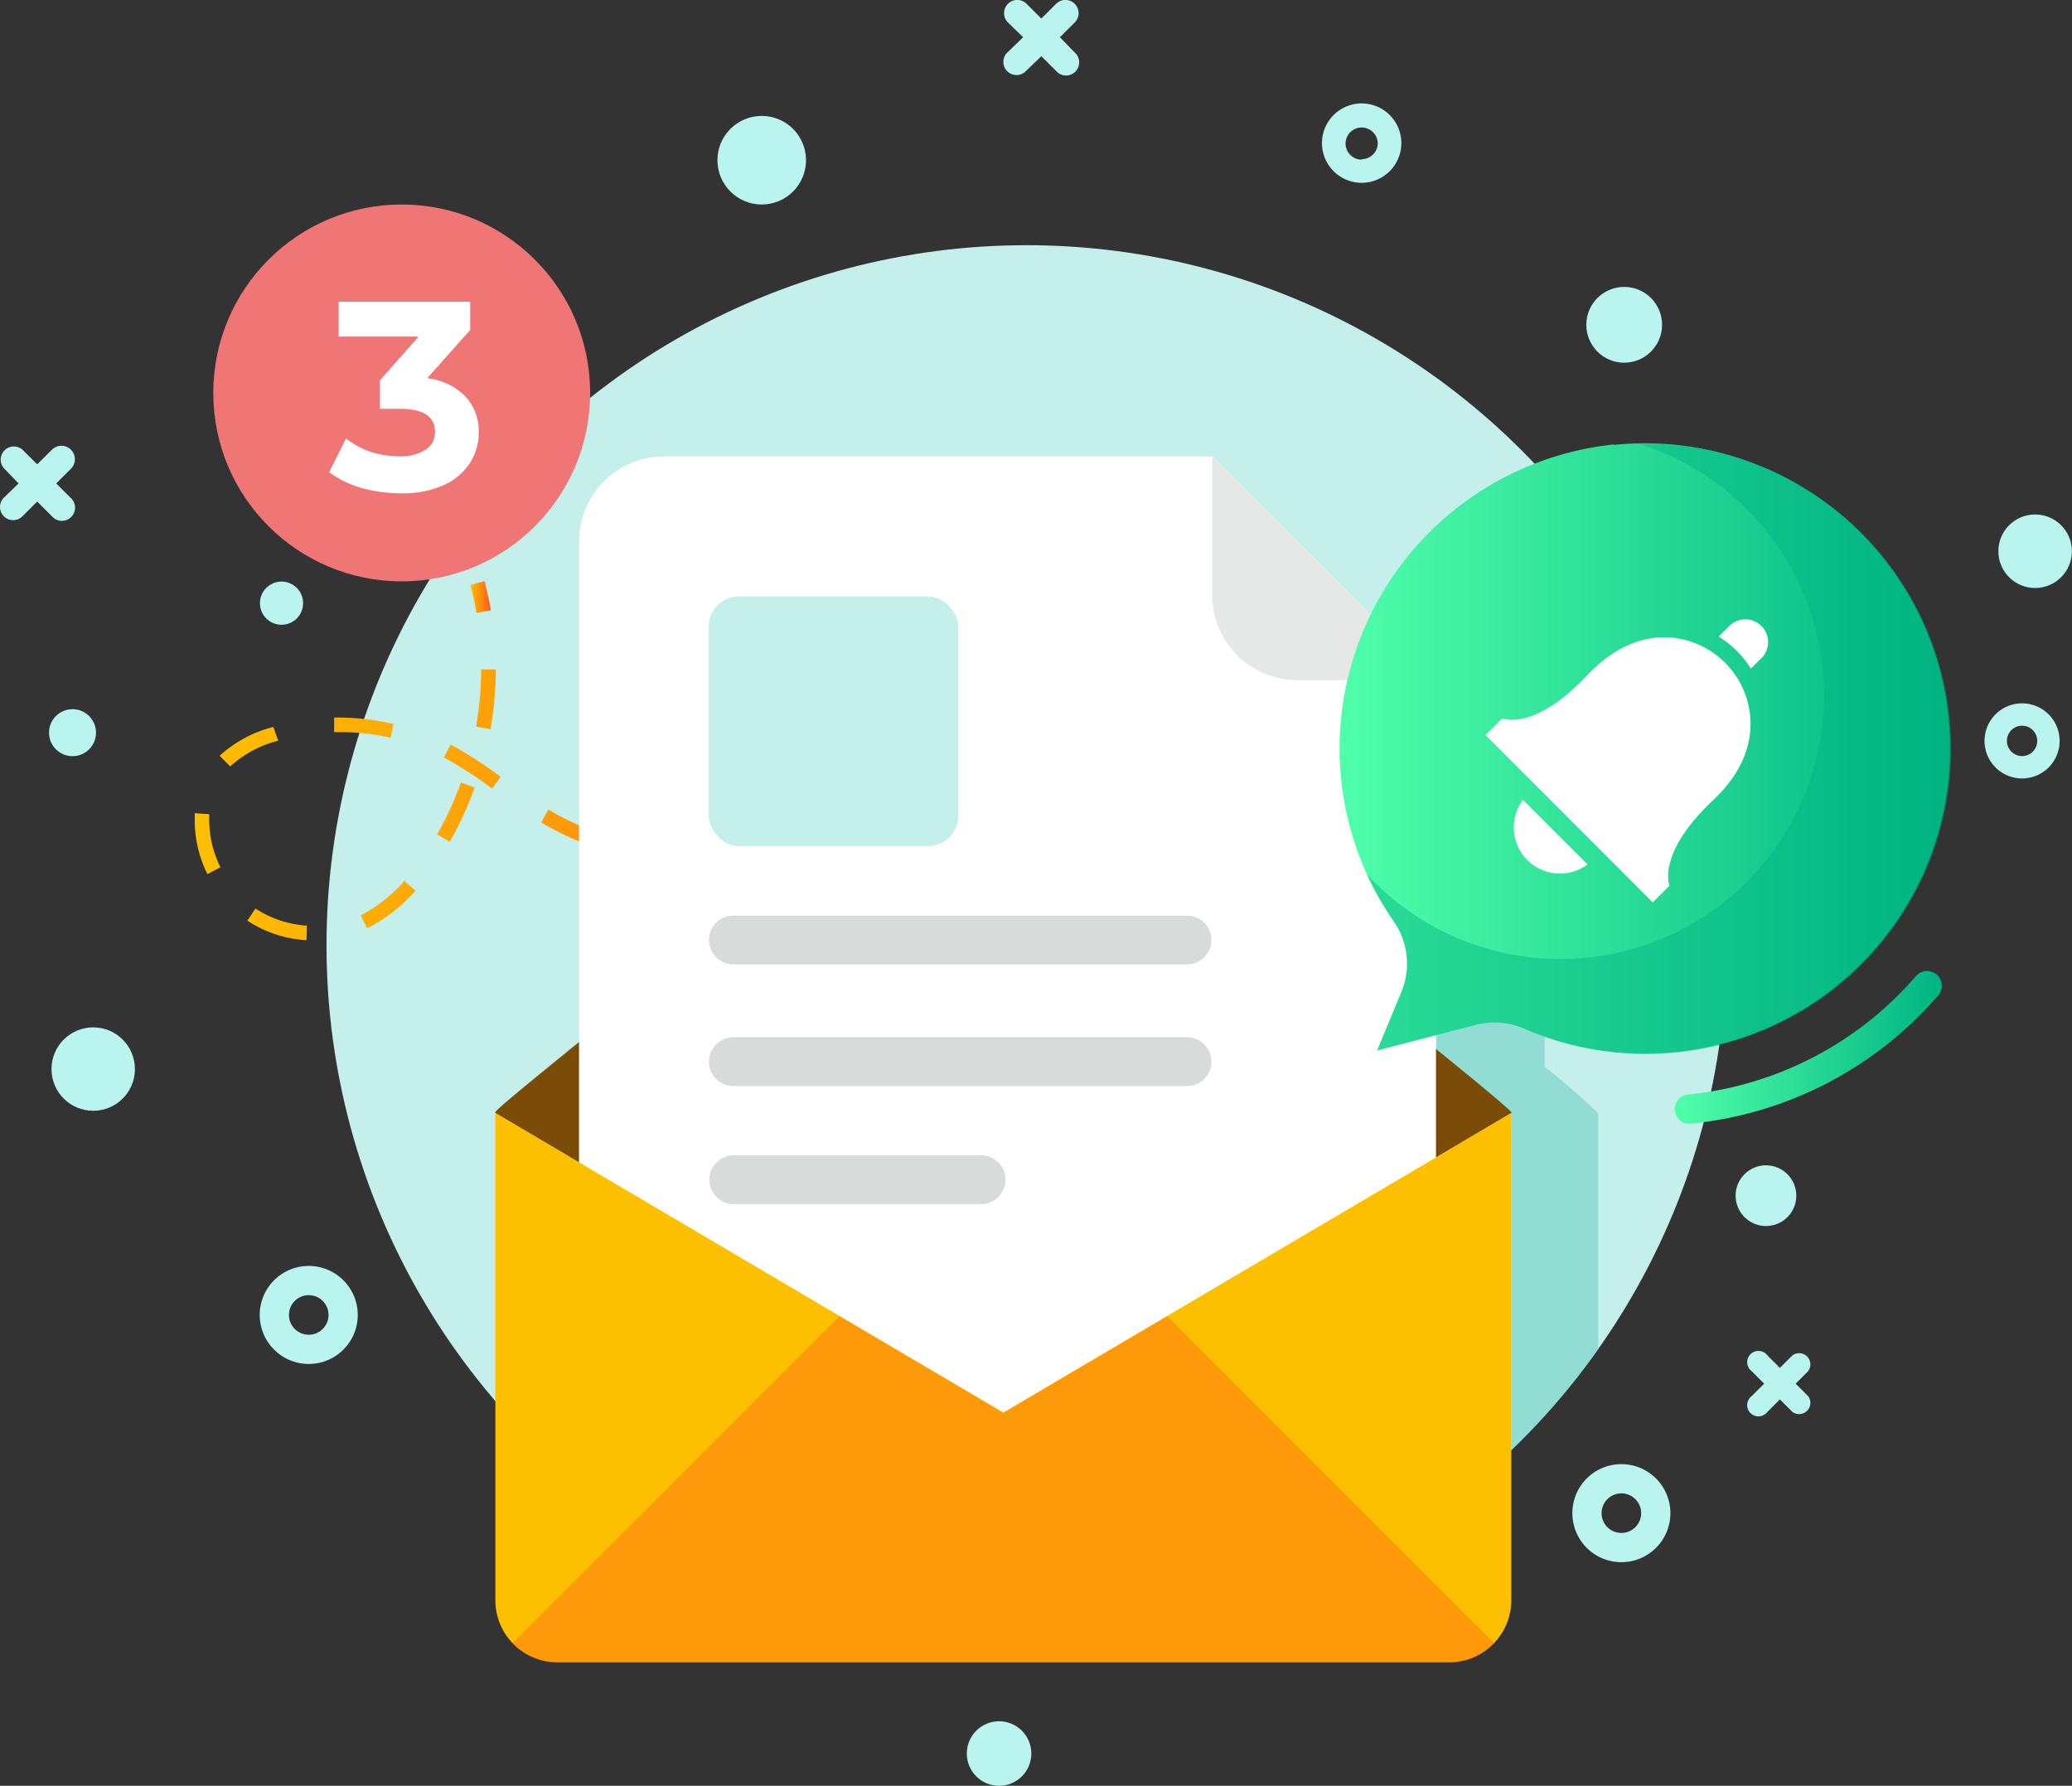 <?xml version="1.0" encoding="UTF-8"?> <svg xmlns="http://www.w3.org/2000/svg" xmlns:xlink="http://www.w3.org/1999/xlink" viewBox="0 0 184.29 158.84"><rect x="0" y="0" width="184.29" height="158.84" fill="#333333" stroke="none"/> <defs> <style>.cls-1{fill:#c5efea;}.cls-2{fill:#7fd6cb;opacity:0.73;}.cls-3{fill:url(#Безымянный_градиент_18);}.cls-4{fill:url(#Безымянный_градиент_18-2);}.cls-5{fill:url(#Безымянный_градиент_18-3);}.cls-6{fill:url(#Безымянный_градиент_9);}.cls-7{fill:#7a4c08;}.cls-8{fill:#fff;}.cls-9{fill:#e6e8e8;}.cls-10{fill:#d9dbdb;}.cls-11{fill:#fdc000;}.cls-12{fill:#ff591b;opacity:0.37;}.cls-13{fill:url(#Безымянный_градиент_9-2);}.cls-14{fill:#00b482;opacity:0.45;}.cls-15{fill:#baf4ee;}.cls-16{fill:#f07575;}</style> <linearGradient id="Безымянный_градиент_18" x1="41.84" y1="53.11" x2="43.66" y2="53.11" gradientUnits="userSpaceOnUse"> <stop offset="0" stop-color="#fdc000"></stop> <stop offset="1" stop-color="#ff591b"></stop> </linearGradient> <linearGradient id="Безымянный_градиент_18-2" x1="17.32" y1="71.61" x2="104.43" y2="71.61" xlink:href="#Безымянный_градиент_18"></linearGradient> <linearGradient id="Безымянный_градиент_18-3" x1="108.93" y1="67.27" x2="111.82" y2="67.27" xlink:href="#Безымянный_градиент_18"></linearGradient> <linearGradient id="Безымянный_градиент_9" x1="148.93" y1="93.16" x2="172.67" y2="93.16" gradientUnits="userSpaceOnUse"> <stop offset="0" stop-color="#50ffaa"></stop> <stop offset="1" stop-color="#00b482"></stop> </linearGradient> <linearGradient id="Безымянный_градиент_9-2" x1="119.15" y1="66.54" x2="173.43" y2="66.54" xlink:href="#Безымянный_градиент_9"></linearGradient> </defs> <title>ic3Ресурс 21</title> <g id="Слой_2" data-name="Слой 2"> <g id="Слой_3" data-name="Слой 3"> <circle class="cls-1" cx="91.3" cy="84.07" r="62.26"></circle> <path class="cls-2" d="M142.15,99V120a62.64,62.64,0,0,1-7.73,9V99h0V99c0-.15-3.79-3.27-6.68-5.63V92l3.49-.9a6.64,6.64,0,0,1,4.29.33c.61.26,1.24.51,1.87.71V94.9A61.13,61.13,0,0,1,142.14,99V99Z"></path> <path class="cls-3" d="M42.38,54.51c-.14-.84-.33-1.67-.54-2.48l1.25-.34c.23.85.42,1.72.57,2.59Z"></path> <path class="cls-4" d="M27.26,83.63A10.72,10.72,0,0,1,22,81.89l.72-1.08a9.43,9.43,0,0,0,4.58,1.52Zm5.39-1.06-.57-1.16a13,13,0,0,0,3.88-3.05l1,.87A14.32,14.32,0,0,1,32.64,82.57Zm-14.2-4.82A10.7,10.7,0,0,1,17.32,73c0-.13,0-.26,0-.39l0-.28,1.29.09v.24c0,.12,0,.23,0,.34a9.4,9.4,0,0,0,1,4.14Zm50.18-.3v-1.3c1.69,0,3.43-.08,5.17-.21l.09,1.29C72.1,77.38,70.33,77.45,68.61,77.46Zm-5.26-.17-.83-.06c-1.59-.13-3-.31-4.42-.55l.22-1.28c1.34.23,2.75.41,4.3.54l.81.06Zm15.74-.59-.17-1.29c1.67-.23,3.39-.51,5.11-.84l.25,1.27C82.53,76.18,80.78,76.47,79.09,76.7ZM53,75.39a25.11,25.11,0,0,1-4.25-1.88l-.61-.35L48.77,72l.57.33a23.85,23.85,0,0,0,4,1.79ZM40,74.87l-1.12-.65A29.12,29.12,0,0,0,41,69.6l1.22.44A30.41,30.41,0,0,1,40,74.87Zm49.39-.14-.31-1.26c1.62-.39,3.31-.84,5-1.33l.36,1.25C92.74,73.88,91,74.33,89.4,74.72Zm10.08-2.87-.4-1.23q2.47-.8,4.92-1.67l.43,1.22Q102,71,99.48,71.85Zm-55.7-1.71a35.89,35.89,0,0,0-3.86-2.54l-.43-.23.59-1.15.46.24a37.49,37.49,0,0,1,4,2.63Zm-23.32-2-.91-.93a11.08,11.08,0,0,1,4.77-2.56l.44,1.22A10.1,10.1,0,0,0,20.45,68.19Zm14.29-2.53a20.62,20.62,0,0,0-4.49-.5h-.53l0-1.3A22,22,0,0,1,35,64.4Zm8.88-.76-1.28-.23a30.1,30.1,0,0,0,.46-5.08h1.3A31.31,31.31,0,0,1,43.62,64.9Z"></path> <path class="cls-5" d="M109.39,68.34l-.46-1.21,2.42-.93.47,1.21Z"></path> <path class="cls-6" d="M150.22,99.95a1.3,1.3,0,0,1-.12-2.59,30.8,30.8,0,0,0,20.3-10.53,1.3,1.3,0,0,1,2,1.7,33.38,33.38,0,0,1-22,11.41Z"></path> <path class="cls-7" d="M134.42,99,89.24,125.68,44.06,99a.25.25,0,0,1,0-.07c0-.17,2.53-2.25,6.33-5.34l.1-.09C63,83.4,89.24,62.66,89.24,62.66S115.5,83.4,128,93.53c3.86,3.13,6.4,5.25,6.44,5.43A.25.25,0,0,1,134.42,99Z"></path> <path class="cls-8" d="M107.82,40.6H59.07a7.57,7.57,0,0,0-7.57,7.57v73.7a7.57,7.57,0,0,0,7.57,7.57h61.08a7.57,7.57,0,0,0,7.57-7.57V60.5Z"></path> <path class="cls-9" d="M107.82,52.93a7.57,7.57,0,0,0,7.57,7.57h12.33L107.82,40.6Z"></path> <rect class="cls-1" x="63.03" y="53.05" width="22.21" height="22.21" rx="2.7" ry="2.7"></rect> <path class="cls-10" d="M105.58,81.44H65.23a2.17,2.17,0,0,0-2.17,2.17h0a2.17,2.17,0,0,0,2.17,2.17h40.35a2.17,2.17,0,0,0,2.17-2.17h0A2.17,2.17,0,0,0,105.58,81.44Z"></path> <path class="cls-10" d="M105.58,92.26H65.23a2.17,2.17,0,0,0-2.17,2.17h0a2.17,2.17,0,0,0,2.17,2.17h40.35a2.17,2.17,0,0,0,2.17-2.17h0A2.17,2.17,0,0,0,105.58,92.26Z"></path> <path class="cls-10" d="M87.26,102.76h-22a2.17,2.17,0,0,0-2.17,2.17h0a2.17,2.17,0,0,0,2.17,2.17h22a2.17,2.17,0,0,0,2.17-2.17h0A2.17,2.17,0,0,0,87.26,102.76Z"></path> <path class="cls-11" d="M134.42,99v43.34a5.52,5.52,0,0,1-5.51,5.51H49.55a5.51,5.51,0,0,1-5.49-5.51V99l45.18,26.64Z"></path> <path class="cls-12" d="M132.89,146.16l-29.08-29.08-14.57,8.59-14.58-8.6L45.58,146.16a5.46,5.46,0,0,0,4,1.73h79.36A5.48,5.48,0,0,0,132.89,146.16Z"></path> <path class="cls-13" d="M143.55,39.53a27.25,27.25,0,0,0-24.33,25A27,27,0,0,0,124,82a6.58,6.58,0,0,1,.63,6.27l-2.14,5.16,8.77-2.27a6.61,6.61,0,0,1,4.29.33,27.14,27.14,0,1,0,8-51.92Z"></path> <path class="cls-8" d="M147,80.26l1.49-1.49s-1.18-2.79,3.78-7.5c3-2.8,3.62-5.52,3.38-7.74a7.75,7.75,0,0,0-6.8-6.8c-2.22-.24-4.93.42-7.73,3.38-4.71,5-7.5,3.78-7.5,3.78l-1.49,1.49Z"></path> <path class="cls-8" d="M135.45,71.14a4.11,4.11,0,0,0,5.75,5.75Z"></path> <path class="cls-8" d="M156.66,58.54l-.93.93a9,9,0,0,0-2.86-2.85l.94-.94a2,2,0,1,1,2.86,2.86Z"></path> <path class="cls-14" d="M145.56,39.42a23.44,23.44,0,1,1-24,38.33A27.21,27.21,0,0,0,124,82a6.58,6.58,0,0,1,.63,6.27l-2.14,5.16,8.77-2.27a6.61,6.61,0,0,1,4.29.33,27.14,27.14,0,1,0,10-52Z"></path> <path class="cls-15" d="M27.46,112.6A4.36,4.36,0,1,0,31.82,117,4.36,4.36,0,0,0,27.46,112.6Zm0,6.12A1.76,1.76,0,1,1,29.22,117,1.76,1.76,0,0,1,27.46,118.72Z"></path> <path class="cls-15" d="M144.21,130.23a4.36,4.36,0,1,0,4.36,4.36A4.36,4.36,0,0,0,144.21,130.23Zm0,6.12a1.76,1.76,0,1,1,1.76-1.76A1.76,1.76,0,0,1,144.21,136.35Z"></path> <path class="cls-15" d="M179.85,62.56a3.34,3.34,0,1,0,3.34,3.34A3.34,3.34,0,0,0,179.85,62.56Zm0,4.69a1.35,1.35,0,1,1,1.35-1.35A1.35,1.35,0,0,1,179.85,67.25Z"></path> <path class="cls-15" d="M121.11,9.2a3.53,3.53,0,1,0,3.53,3.53A3.53,3.53,0,0,0,121.11,9.2Zm0,5a1.43,1.43,0,1,1,1.43-1.43A1.43,1.43,0,0,1,121.11,14.16Z"></path> <circle class="cls-15" cx="8.29" cy="95.09" r="3.71"></circle> <circle class="cls-15" cx="157.07" cy="106.35" r="2.7"></circle> <circle class="cls-15" cx="67.75" cy="14.25" r="3.94"></circle> <circle class="cls-15" cx="88.86" cy="155.97" r="2.87"></circle> <circle class="cls-15" cx="144.46" cy="28.89" r="3.37"></circle> <circle class="cls-15" cx="25.04" cy="53.65" r="1.92"></circle> <circle class="cls-15" cx="181.01" cy="49.03" r="3.27"></circle> <circle class="cls-15" cx="6.45" cy="65.17" r="2.09"></circle> <path class="cls-15" d="M94.27,3.31,95.59,2A1.17,1.17,0,0,0,93.93.34L92.62,1.65,91.31.34A1.17,1.17,0,1,0,89.65,2L91,3.31,89.65,4.62a1.17,1.17,0,1,0,1.65,1.65L92.62,5l1.31,1.31a1.17,1.17,0,1,0,1.65-1.65Z"></path> <path class="cls-15" d="M5,43l1.31-1.31A1.17,1.17,0,0,0,4.62,40L3.31,41.3,2,40A1.17,1.17,0,0,0,.34,41.64L1.65,43,.34,44.27A1.17,1.17,0,1,0,2,45.92l1.31-1.31,1.31,1.31a1.17,1.17,0,1,0,1.65-1.65Z"></path> <path class="cls-15" d="M159.71,123.07l1.11-1.11a1,1,0,0,0-1.4-1.4l-1.11,1.11-1.11-1.11a1,1,0,1,0-1.4,1.4l1.11,1.11-1.11,1.11a1,1,0,1,0,1.4,1.4l1.11-1.11,1.11,1.11a1,1,0,0,0,1.4-1.4Z"></path> <circle class="cls-16" cx="35.73" cy="34.95" r="16.76"></circle> <path class="cls-8" d="M41.41,35.28a4.51,4.51,0,0,1,1.17,3.17,5,5,0,0,1-.76,2.69,5.32,5.32,0,0,1-2.33,2,8.92,8.92,0,0,1-3.83.74,13.15,13.15,0,0,1-3.48-.47A9,9,0,0,1,29.28,42l1.5-3A7.29,7.29,0,0,0,33,40.2a8.49,8.49,0,0,0,2.57.39A4.06,4.06,0,0,0,37.85,40a1.8,1.8,0,0,0,.84-1.59q0-2.05-3.13-2.05H33.79V33.83l3.44-3.89H30.12v-3.1h11.7v2.51L38,33.64A5.64,5.64,0,0,1,41.41,35.28Z"></path> </g> </g> </svg> 